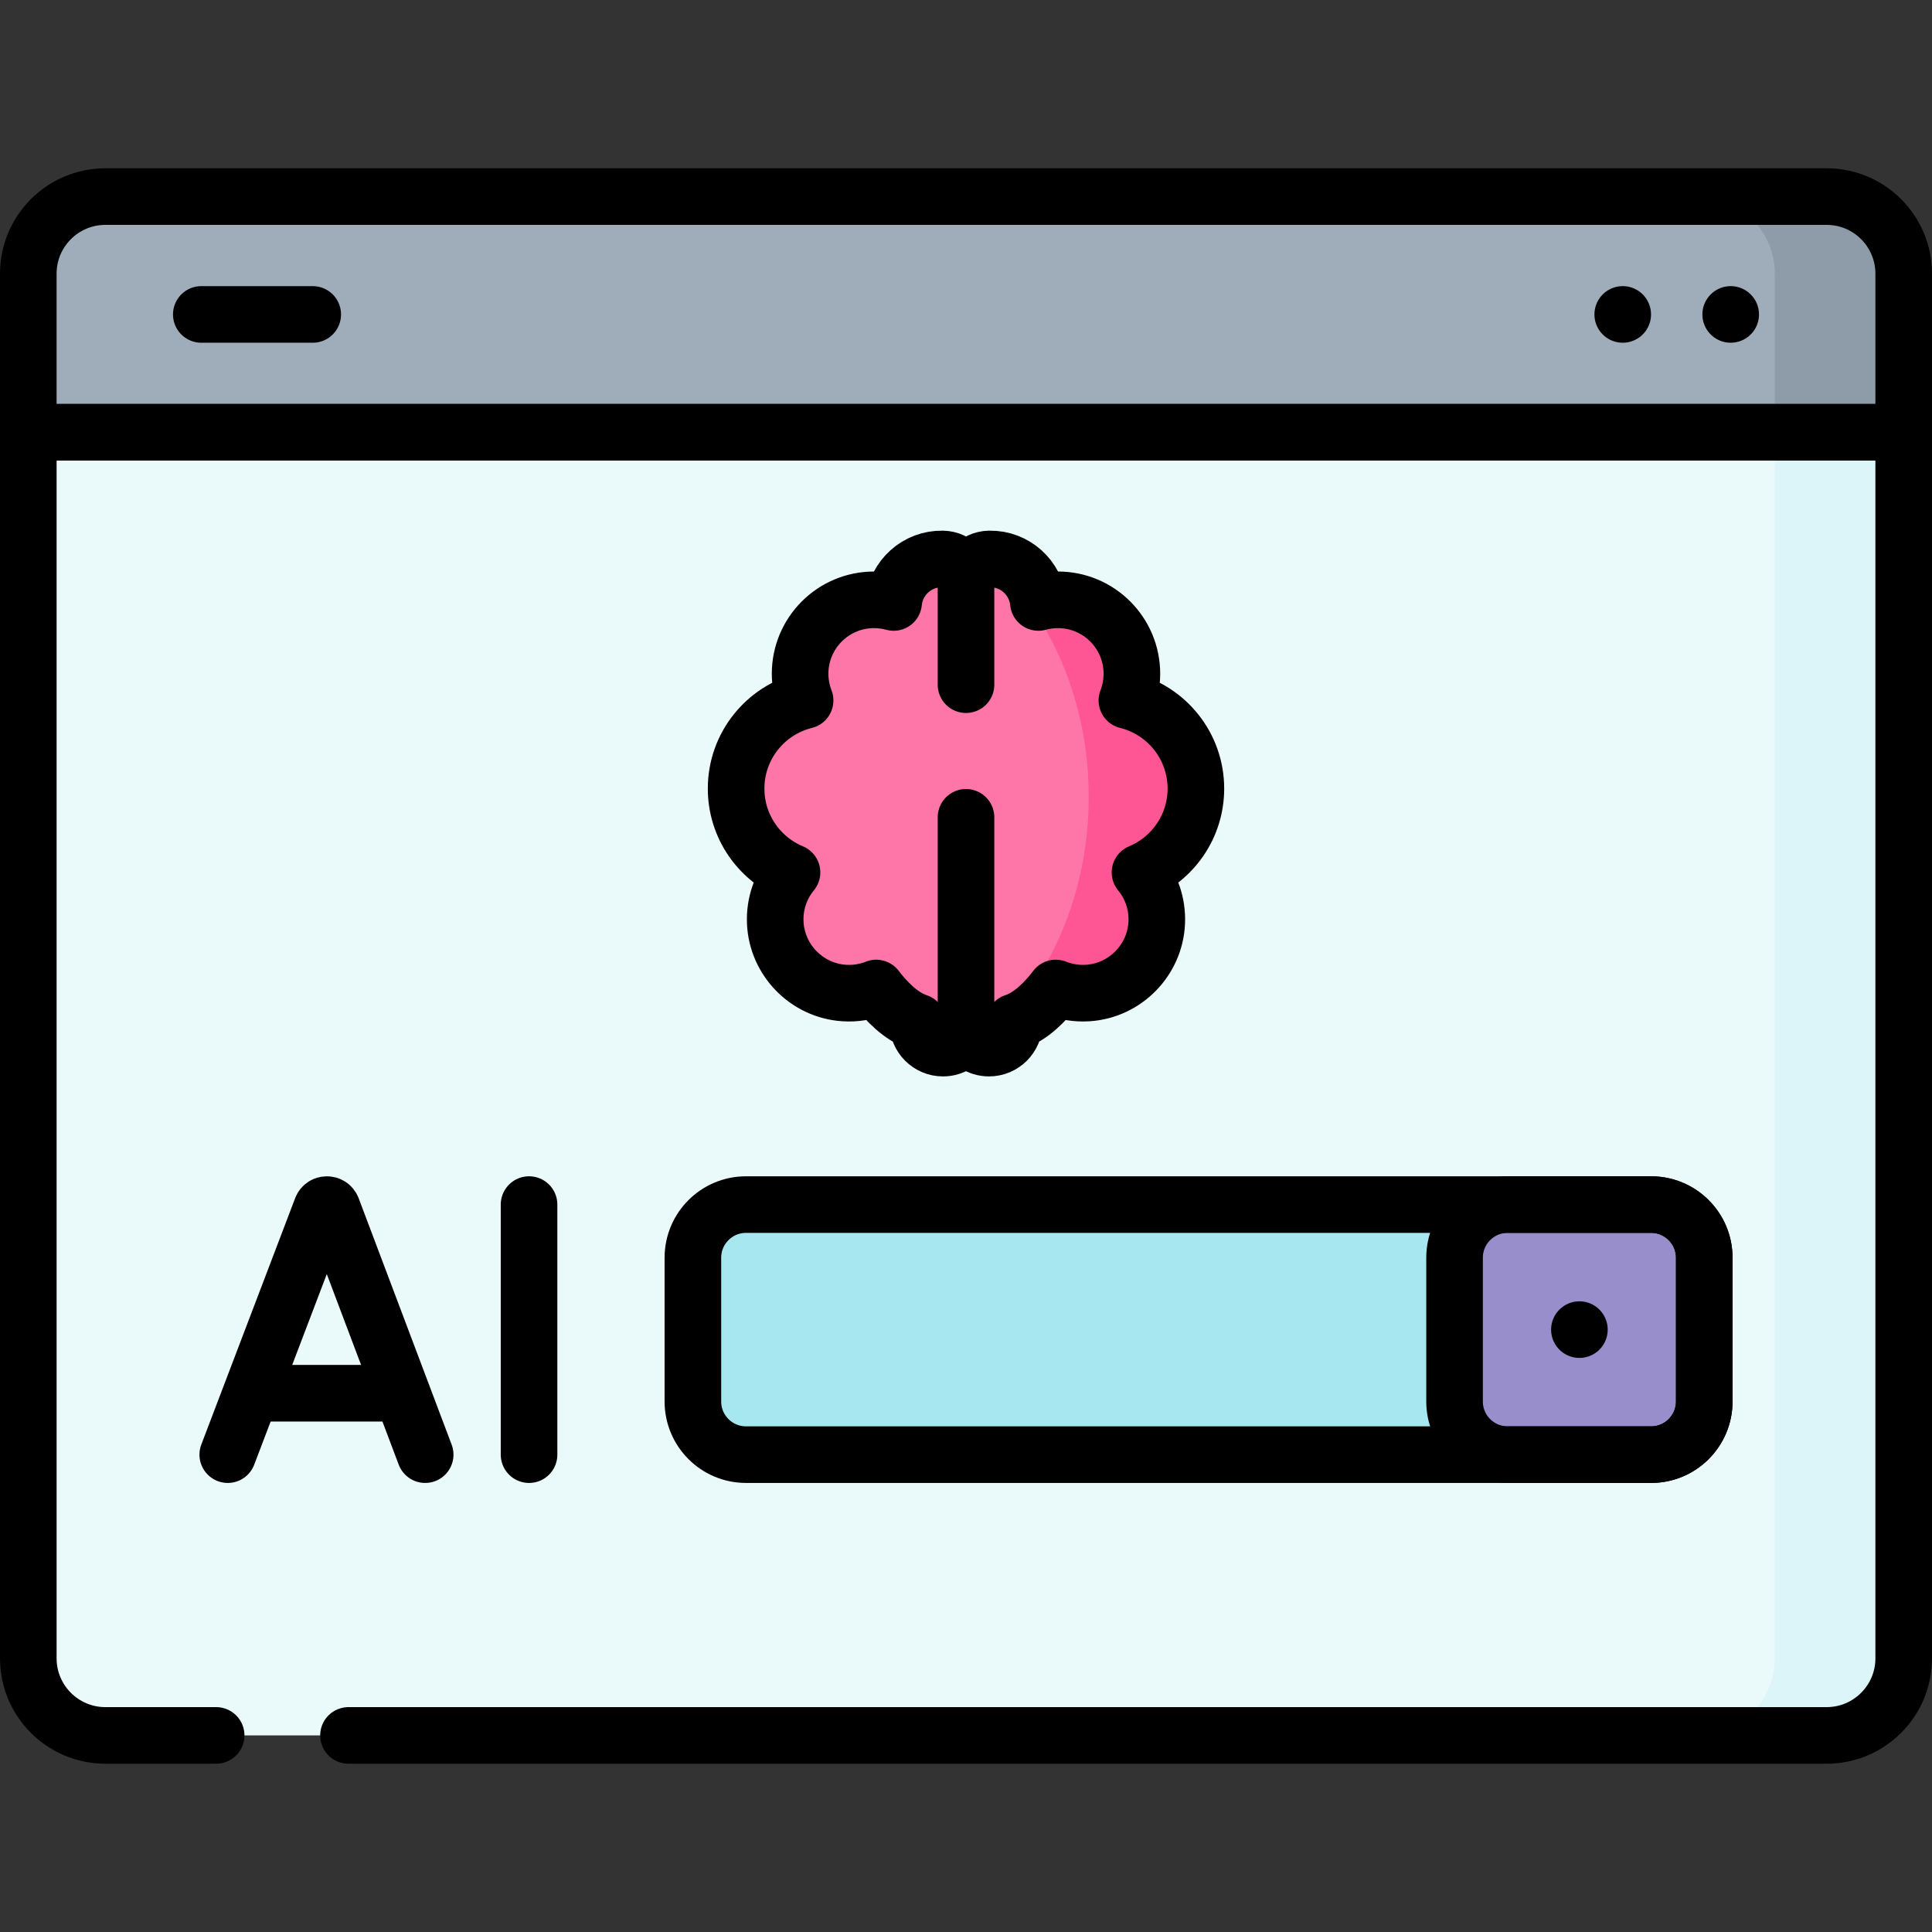 <svg version="1.1" id="Capa_1" xmlns="http://www.w3.org/2000/svg" xmlns:xlink="http://www.w3.org/1999/xlink" x="0px" y="0px" viewBox="0 0 512 512" style="enable-background:new 0 0 512 512;" xml:space="preserve">
<rect x="0" y="0" width="512" height="512" fill="#333333" stroke="none"/>
<g>
	<g>
		<path style="fill:#EAF9FA;" d="M504.5,114.561H7.5v324.914c0,11.283,9.147,20.43,20.43,20.43h456.14&#10;&#9;&#9;&#9;c11.283,0,20.43-9.147,20.43-20.43V114.561z"/>
		<path style="fill:#DCF5F8;" d="M470.338,114.561v324.914c0,11.283-9.147,20.43-20.43,20.43h34.162&#10;&#9;&#9;&#9;c11.283,0,20.43-9.147,20.43-20.43V114.561H470.338z"/>
		<path style="fill:#FE76A8;" d="M316.921,208.984c0-11.296-7.785-20.771-18.285-23.358c0.851-2.195,1.324-4.579,1.324-7.073&#10;&#9;&#9;&#9;c0-10.823-8.772-19.595-19.595-19.595c-1.797,0-3.537,0.247-5.192,0.7c-0.639-6.545-6.211-11.644-12.951-11.525&#10;&#9;&#9;&#9;c-0.023,0-0.046,0.001-0.068,0.001c-3.437,0.08-6.155,2.95-6.155,6.388c0-3.438-2.718-6.308-6.155-6.388&#10;&#9;&#9;&#9;c-0.023-0.001-0.045-0.001-0.068-0.001c-6.74-0.119-12.312,4.98-12.951,11.525c-1.655-0.453-3.395-0.7-5.192-0.7&#10;&#9;&#9;&#9;c-10.822,0-19.595,8.772-19.595,19.595c0,2.494,0.473,4.878,1.324,7.073c-10.5,2.587-18.285,12.062-18.285,23.358&#10;&#9;&#9;&#9;c0,10.012,6.115,18.593,14.812,22.217c-2.956,3.589-4.658,8.247-4.437,13.305c0.43,9.899,8.34,17.995,18.227,18.654&#10;&#9;&#9;&#9;c3.026,0.203,5.912-0.293,8.525-1.33c2.628,3.458,6.513,7.55,10.997,9.013v0.215c0,3.699,3,6.702,6.702,6.702&#10;&#9;&#9;&#9;c1.312,0,2.561-0.383,3.621-1.063c1.06-0.682,1.928-1.658,2.474-2.851c0.546,1.193,1.414,2.169,2.474,2.851&#10;&#9;&#9;&#9;c1.06,0.68,2.308,1.063,3.621,1.063c3.702,0,6.702-3.003,6.702-6.702v-0.215c4.484-1.463,8.369-5.555,10.997-9.013&#10;&#9;&#9;&#9;c2.613,1.037,5.5,1.533,8.525,1.33c9.887-0.659,17.797-8.755,18.227-18.654c0.221-5.058-1.481-9.716-4.437-13.305&#10;&#9;&#9;&#9;C310.806,227.577,316.921,218.996,316.921,208.984z"/>
		<path style="fill:#9FACBA;" d="M504.5,114.561H7.5V72.526c0-11.283,9.147-20.43,20.43-20.43h456.14&#10;&#9;&#9;&#9;c11.283,0,20.43,9.147,20.43,20.43V114.561z"/>
		<path style="fill:#8D9CA8;" d="M504.5,72.525v42.04h-34.16v-42.04c0-11.28-9.15-20.43-20.43-20.43h34.16&#10;&#9;&#9;&#9;C495.35,52.095,504.5,61.245,504.5,72.525z"/>
		<g>
			<path style="fill:#A6E7F0;" d="M437.563,385.496H197.704c-7.777,0-14.082-6.305-14.082-14.082v-38.105&#10;&#9;&#9;&#9;&#9;c0-7.777,6.305-14.082,14.082-14.082h239.859c7.777,0,14.082,6.305,14.082,14.082v38.105&#10;&#9;&#9;&#9;&#9;C451.644,379.191,445.34,385.496,437.563,385.496z"/>
			<path style="fill:#978ECB;" d="M437.563,385.496h-38.007c-7.777,0-14.082-6.305-14.082-14.082v-38.105&#10;&#9;&#9;&#9;&#9;c0-7.777,6.305-14.082,14.082-14.082h38.007c7.777,0,14.082,6.305,14.082,14.082v38.105&#10;&#9;&#9;&#9;&#9;C451.644,379.191,445.34,385.496,437.563,385.496z"/>
		</g>
		<path style="fill:#FE5694;" d="M316.921,208.984c0-11.296-7.785-20.771-18.285-23.358c0.851-2.195,1.324-4.579,1.324-7.073&#10;&#9;&#9;&#9;c0-10.823-8.772-19.595-19.595-19.595c-1.797,0-3.537,0.247-5.192,0.7c-0.632-6.479-6.101-11.533-12.75-11.519&#10;&#9;&#9;&#9;c15.891,14.728,26.099,37.492,26.099,63.063c0,27.267-11.604,51.347-29.335,65.887c0.891,0.43,1.877,0.673,2.907,0.673&#10;&#9;&#9;&#9;c3.702,0,6.702-3.003,6.702-6.702v-0.215c4.484-1.463,8.369-5.555,10.997-9.013c2.613,1.037,5.5,1.533,8.525,1.33&#10;&#9;&#9;&#9;c9.887-0.659,17.797-8.755,18.227-18.654c0.221-5.058-1.481-9.716-4.437-13.305C310.806,227.577,316.921,218.996,316.921,208.984z&#10;&#9;&#9;&#9;"/>
	</g>
	<g>
		<g>
			<g>
				<path style="fill:none;stroke:#000000;stroke-width:15;stroke-linecap:round;stroke-linejoin:round;stroke-miterlimit:10;" d="&#10;&#9;&#9;&#9;&#9;&#9;M256,273.846c-0.546,1.193-1.414,2.169-2.474,2.851c-1.06,0.68-2.309,1.063-3.621,1.063c-3.702,0-6.702-3.003-6.702-6.702&#10;&#9;&#9;&#9;&#9;&#9;v-0.215c-4.483-1.464-8.369-5.555-10.997-9.013c-2.613,1.037-5.5,1.533-8.526,1.33c-9.887-0.659-17.797-8.755-18.227-18.654&#10;&#9;&#9;&#9;&#9;&#9;c-0.221-5.058,1.481-9.716,4.437-13.305c-8.697-3.624-14.812-12.205-14.812-22.217c0-11.296,7.785-20.771,18.285-23.358&#10;&#9;&#9;&#9;&#9;&#9;c-0.851-2.195-1.324-4.579-1.324-7.074c0-10.822,8.772-19.595,19.595-19.595c1.797,0,3.537,0.247,5.192,0.7&#10;&#9;&#9;&#9;&#9;&#9;c0.639-6.545,6.211-11.644,12.951-11.525c0.023,0,0.045,0.001,0.068,0.001c3.437,0.08,6.155,2.95,6.155,6.388"/>
			</g>
			<g>
				<path style="fill:none;stroke:#000000;stroke-width:15;stroke-linecap:round;stroke-linejoin:round;stroke-miterlimit:10;" d="&#10;&#9;&#9;&#9;&#9;&#9;M256,216.596v57.25c0.546,1.193,1.414,2.169,2.474,2.851c1.06,0.68,2.309,1.063,3.621,1.063c3.702,0,6.702-3.003,6.702-6.702&#10;&#9;&#9;&#9;&#9;&#9;v-0.215c4.483-1.464,8.369-5.555,10.997-9.013c2.613,1.037,5.5,1.533,8.526,1.33c9.887-0.659,17.797-8.755,18.227-18.654&#10;&#9;&#9;&#9;&#9;&#9;c0.221-5.058-1.481-9.716-4.437-13.305c8.697-3.624,14.812-12.205,14.812-22.217c0-11.296-7.785-20.771-18.285-23.358&#10;&#9;&#9;&#9;&#9;&#9;c0.851-2.195,1.324-4.579,1.324-7.074c0-10.822-8.772-19.595-19.595-19.595c-1.797,0-3.537,0.247-5.192,0.7&#10;&#9;&#9;&#9;&#9;&#9;c-0.639-6.545-6.211-11.644-12.951-11.525c-0.023,0-0.045,0.001-0.068,0.001c-3.437,0.08-6.155,2.95-6.155,6.388v26.927"/>
			</g>
		</g>
		<path style="fill:none;stroke:#000000;stroke-width:15;stroke-linecap:round;stroke-linejoin:round;stroke-miterlimit:10;" d="&#10;&#9;&#9;&#9;M92.351,459.905H484.07c11.283,0,20.43-9.147,20.43-20.43V114.561H7.5v324.914c0,11.283,9.147,20.43,20.43,20.43h29.352"/>
		<path style="fill:none;stroke:#000000;stroke-width:15;stroke-linecap:round;stroke-linejoin:round;stroke-miterlimit:10;" d="&#10;&#9;&#9;&#9;M504.5,114.561H7.5V72.526c0-11.283,9.147-20.43,20.43-20.43h456.14c11.283,0,20.43,9.147,20.43,20.43V114.561z"/>
		<g>
			
				<line style="fill:none;stroke:#000000;stroke-width:15;stroke-linecap:round;stroke-linejoin:round;stroke-miterlimit:10;" x1="430.04" y1="83.328" x2="430.04" y2="83.328"/>
			
				<line style="fill:none;stroke:#000000;stroke-width:15;stroke-linecap:round;stroke-linejoin:round;stroke-miterlimit:10;" x1="458.652" y1="83.328" x2="458.652" y2="83.328"/>
			
				<line style="fill:none;stroke:#000000;stroke-width:15;stroke-linecap:round;stroke-linejoin:round;stroke-miterlimit:10;" x1="53.348" y1="83.328" x2="82.875" y2="83.328"/>
		</g>
		<g>
			<g>
				<g>
					<path style="fill:none;stroke:#000000;stroke-width:15;stroke-linecap:round;stroke-linejoin:round;stroke-miterlimit:10;" d="&#10;&#9;&#9;&#9;&#9;&#9;&#9;M60.356,385.496l24.884-65.335c0.508-1.243,2.268-1.245,2.779-0.003l24.658,65.338"/>
					
						<line style="fill:none;stroke:#000000;stroke-width:15;stroke-linecap:round;stroke-linejoin:round;stroke-miterlimit:10;" x1="68.116" y1="369.224" x2="105.041" y2="369.224"/>
				</g>
				<g>
					
						<line style="fill:none;stroke:#000000;stroke-width:15;stroke-linecap:round;stroke-linejoin:round;stroke-miterlimit:10;" x1="140.204" y1="319.227" x2="140.204" y2="385.496"/>
				</g>
			</g>
			<path style="fill:none;stroke:#000000;stroke-width:15;stroke-linecap:round;stroke-linejoin:round;stroke-miterlimit:10;" d="&#10;&#9;&#9;&#9;&#9;M437.563,385.496H197.704c-7.777,0-14.082-6.305-14.082-14.082v-38.105c0-7.777,6.305-14.082,14.082-14.082h239.859&#10;&#9;&#9;&#9;&#9;c7.777,0,14.082,6.305,14.082,14.082v38.105C451.644,379.191,445.34,385.496,437.563,385.496z"/>
			<path style="fill:none;stroke:#000000;stroke-width:15;stroke-linecap:round;stroke-linejoin:round;stroke-miterlimit:10;" d="&#10;&#9;&#9;&#9;&#9;M437.563,385.496h-38.007c-7.777,0-14.082-6.305-14.082-14.082v-38.105c0-7.777,6.305-14.082,14.082-14.082h38.007&#10;&#9;&#9;&#9;&#9;c7.777,0,14.082,6.305,14.082,14.082v38.105C451.644,379.191,445.34,385.496,437.563,385.496z"/>
			
				<line style="fill:none;stroke:#000000;stroke-width:15;stroke-linecap:round;stroke-linejoin:round;stroke-miterlimit:10;" x1="418.559" y1="352.362" x2="418.559" y2="352.362"/>
		</g>
	</g>
</g>
<g>
</g>
<g>
</g>
<g>
</g>
<g>
</g>
<g>
</g>
<g>
</g>
<g>
</g>
<g>
</g>
<g>
</g>
<g>
</g>
<g>
</g>
<g>
</g>
<g>
</g>
<g>
</g>
<g>
</g>
</svg>